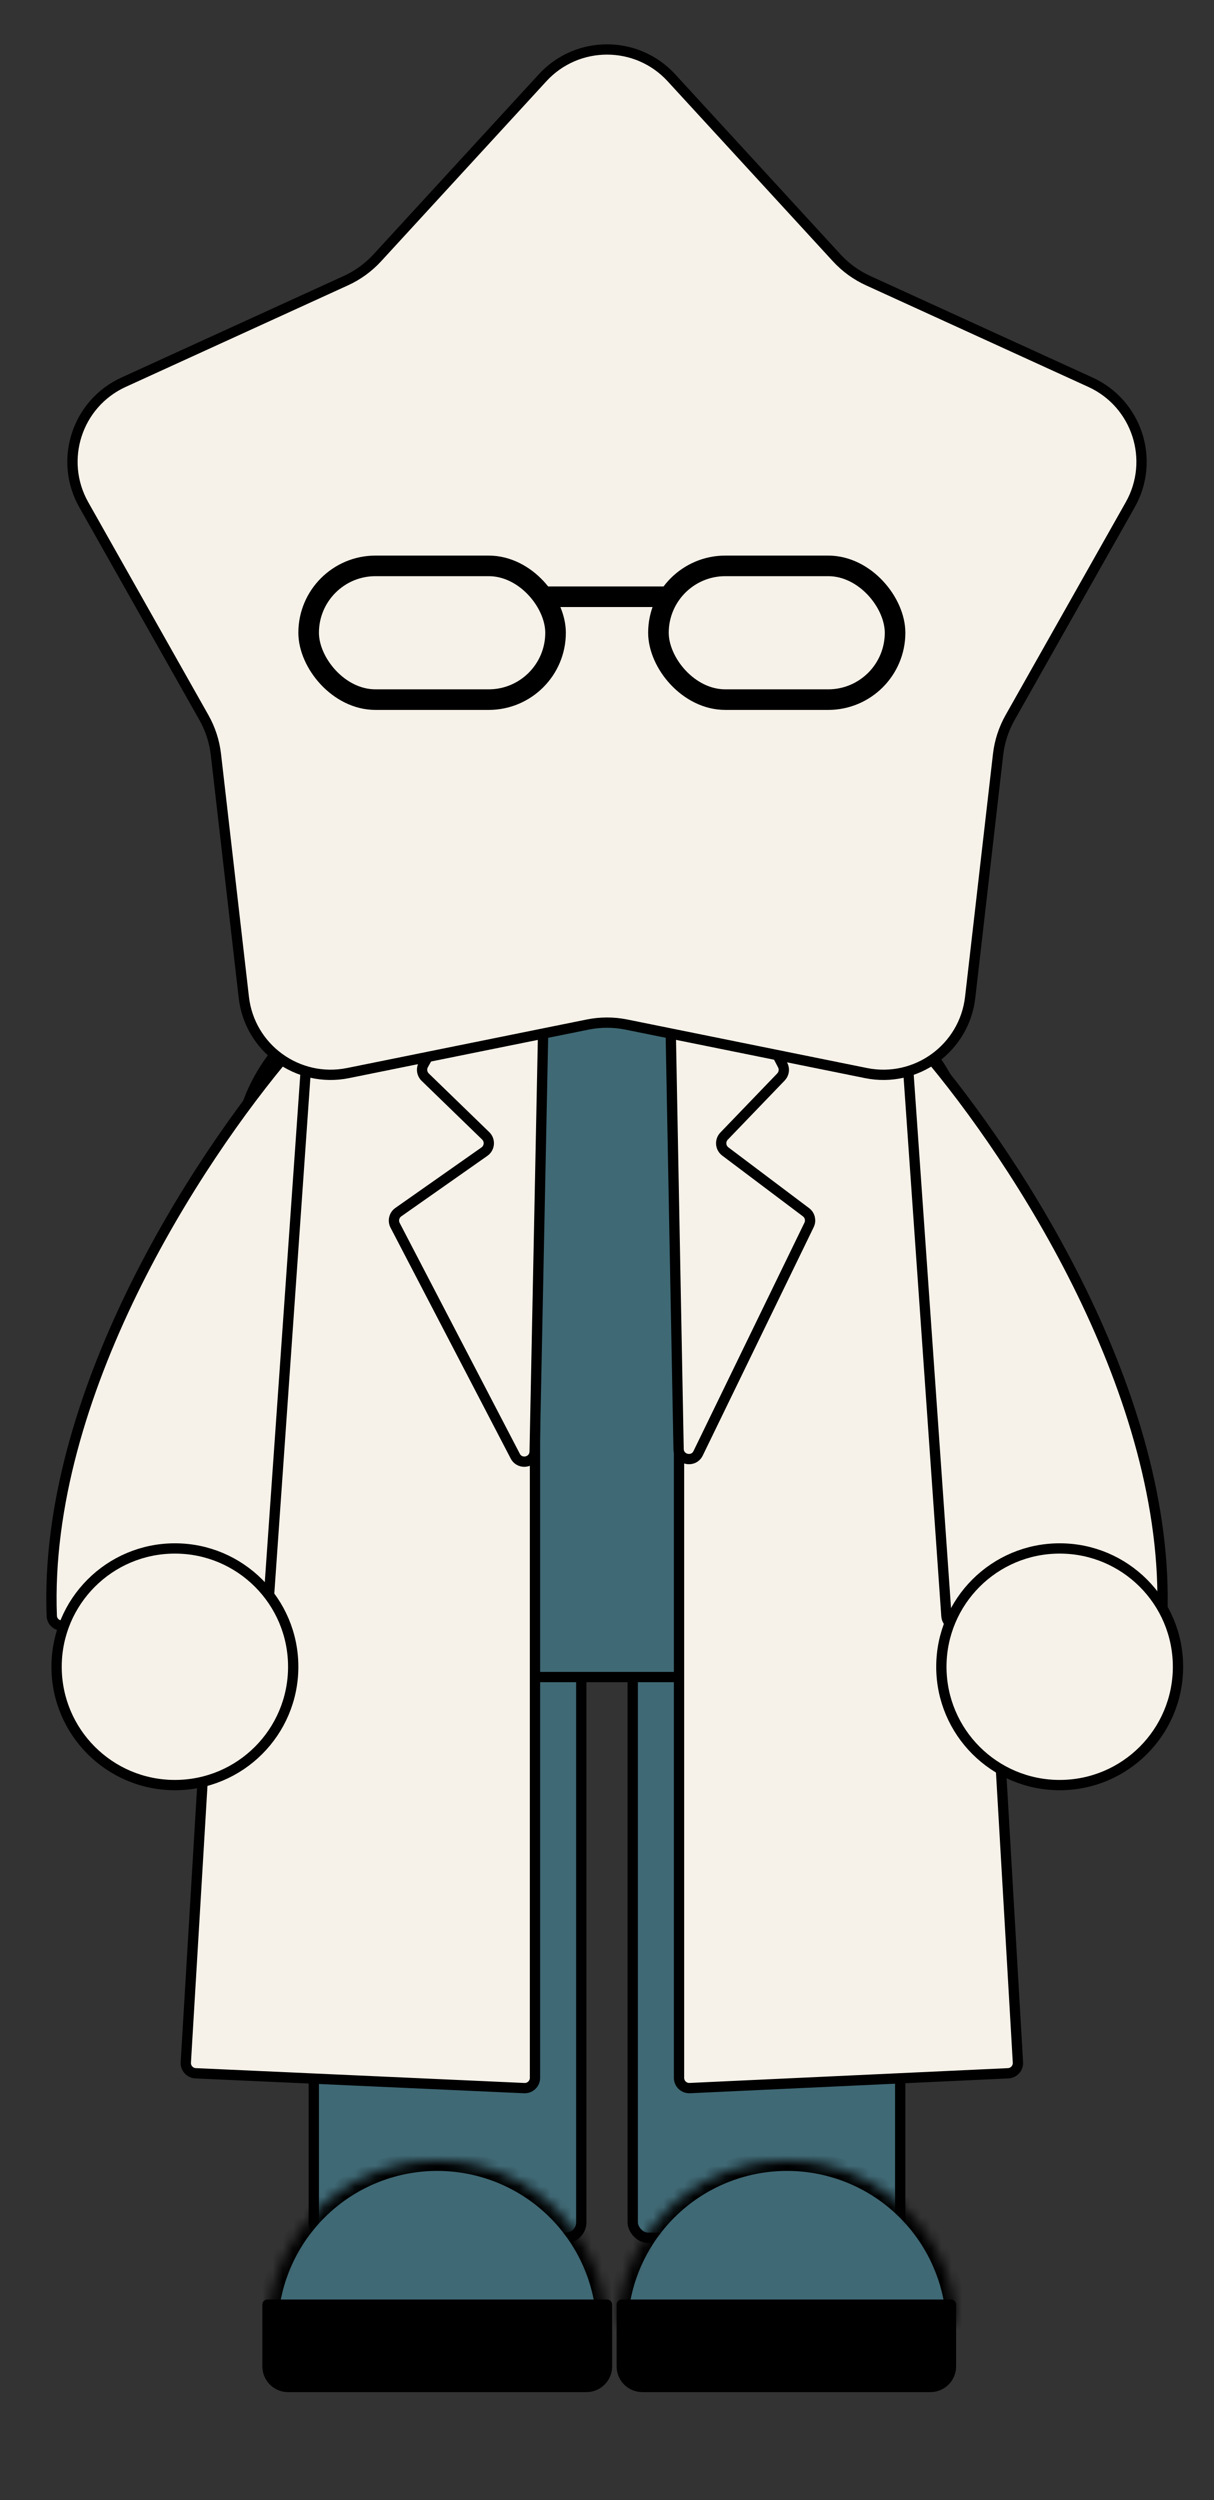 <svg width="118" height="243" viewBox="0 0 118 243" fill="none" xmlns="http://www.w3.org/2000/svg">
<rect x="0" y="0" width="118" height="243" fill="#333333" stroke="none"/>
<rect x="30.5" y="140.5" width="26" height="77" rx="1.5" fill="#3F6975" stroke="black"/>
<rect x="61.5" y="140.5" width="26" height="77" rx="1.5" fill="#3F6975" stroke="black"/>
<mask id="path-3-inside-1_801_247" fill="white">
<path d="M57 226.5C58.105 226.5 59.013 225.601 58.879 224.505C58.436 220.864 56.788 217.453 54.167 214.833C51.073 211.738 46.876 210 42.5 210C38.124 210 33.927 211.738 30.833 214.833C28.212 217.453 26.564 220.864 26.121 224.505C25.988 225.601 26.895 226.5 28 226.5L42.5 226.5H57Z"/>
</mask>
<path d="M57 226.5C58.105 226.5 59.013 225.601 58.879 224.505C58.436 220.864 56.788 217.453 54.167 214.833C51.073 211.738 46.876 210 42.5 210C38.124 210 33.927 211.738 30.833 214.833C28.212 217.453 26.564 220.864 26.121 224.505C25.988 225.601 26.895 226.5 28 226.5L42.5 226.5H57Z" fill="#3F6975" stroke="black" stroke-width="2" mask="url(#path-3-inside-1_801_247)"/>
<mask id="path-4-inside-2_801_247" fill="white">
<path d="M91 226.5C92.105 226.5 93.013 225.601 92.879 224.505C92.436 220.864 90.788 217.453 88.167 214.833C85.073 211.738 80.876 210 76.5 210C72.124 210 67.927 211.738 64.833 214.833C62.212 217.453 60.564 220.864 60.121 224.505C59.987 225.601 60.895 226.5 62 226.5L76.5 226.5H91Z"/>
</mask>
<path d="M91 226.5C92.105 226.5 93.013 225.601 92.879 224.505C92.436 220.864 90.788 217.453 88.167 214.833C85.073 211.738 80.876 210 76.5 210C72.124 210 67.927 211.738 64.833 214.833C62.212 217.453 60.564 220.864 60.121 224.505C59.987 225.601 60.895 226.5 62 226.5L76.5 226.5H91Z" fill="#3F6975" stroke="black" stroke-width="2" mask="url(#path-4-inside-2_801_247)"/>
<path d="M26 224H59V230C59 231.105 58.105 232 57 232H28C26.895 232 26 231.105 26 230V224Z" fill="black" stroke="black" stroke-linejoin="round"/>
<path d="M60.434 224H92.434V230C92.434 231.105 91.538 232 90.434 232H62.434C61.329 232 60.434 231.105 60.434 230V224Z" fill="black" stroke="black" stroke-linejoin="round"/>
<path d="M23 117C23 107.059 31.059 99 41 99H75C84.941 99 93 107.059 93 117V155C93 159.418 89.418 163 85 163H31C26.582 163 23 159.418 23 155V117Z" fill="#3F6975"/>
<path d="M41 99.5H75V98.5H41V99.5ZM92.5 117V155H93.5V117H92.5ZM85 162.5H31V163.5H85V162.5ZM23.5 155V117H22.5V155H23.5ZM31 162.5C26.858 162.5 23.5 159.142 23.5 155H22.5C22.5 159.694 26.306 163.5 31 163.5V162.5ZM92.5 155C92.5 159.142 89.142 162.5 85 162.5V163.5C89.694 163.5 93.5 159.694 93.5 155H92.5ZM75 99.5C84.665 99.5 92.5 107.335 92.5 117H93.5C93.5 106.783 85.217 98.5 75 98.5V99.5ZM41 98.5C30.783 98.5 22.5 106.783 22.5 117H23.5C23.5 107.335 31.335 99.5 41 99.5V98.5Z" fill="black"/>
<path d="M93.632 109.074C90.822 96.743 75.404 92.06 67.075 91.106C66.494 91.04 66 91.501 66 92.085V201.952C66 202.523 66.477 202.978 67.046 202.951L97.99 201.511C98.546 201.485 98.974 201.01 98.942 200.454L93.655 109.235C93.652 109.181 93.644 109.127 93.632 109.074Z" fill="#F6F2E9" stroke="black" stroke-linecap="round"/>
<path d="M23.531 109.072C26.432 96.726 42.354 92.048 50.928 91.102C51.508 91.038 52 91.499 52 92.083V201.954C52 202.524 51.524 202.979 50.955 202.953L19.014 201.51C18.456 201.485 18.027 201.008 18.061 200.451L23.507 109.237C23.51 109.182 23.518 109.126 23.531 109.072Z" fill="#F6F2E9" stroke="black" stroke-linecap="round"/>
<path d="M48.514 90.992L51.759 90.275C52.391 90.135 52.987 90.624 52.974 91.271L51.968 141.085C51.947 142.121 50.559 142.446 50.081 141.527L38.404 119.093C38.173 118.649 38.306 118.102 38.716 117.814L47.087 111.932C47.6 111.572 47.658 110.833 47.208 110.396L41.329 104.693C41.004 104.378 40.931 103.883 41.152 103.488L47.856 91.481C47.996 91.232 48.235 91.054 48.514 90.992Z" fill="#F6F2E9" stroke="black" stroke-linecap="round"/>
<path d="M69.151 90.984L66.255 90.297C65.619 90.147 65.012 90.636 65.024 91.289L65.959 140.834C65.978 141.885 67.398 142.198 67.858 141.252L78.64 119.057C78.849 118.627 78.724 118.109 78.342 117.822L70.498 111.916C70.019 111.556 69.963 110.857 70.379 110.424L75.909 104.676C76.207 104.367 76.274 103.902 76.075 103.521L69.808 91.495C69.674 91.237 69.434 91.051 69.151 90.984Z" fill="#F6F2E9" stroke="black" stroke-linecap="round"/>
<path d="M5.032 157.06C4.216 135.677 19.004 112.857 28.114 102.138C28.727 101.417 29.867 101.906 29.801 102.849L26.008 157.07C25.971 157.594 25.536 158 25.011 158H6.02C5.491 158 5.053 157.589 5.032 157.06Z" fill="#F6F2E9" stroke="black" stroke-linecap="round" stroke-linejoin="round"/>
<path d="M112.968 157.06C113.784 135.677 98.996 112.857 89.886 102.138C89.273 101.417 88.133 101.906 88.199 102.849L91.992 157.07C92.029 157.594 92.464 158 92.99 158H111.98C112.509 158 112.947 157.589 112.968 157.06Z" fill="#F6F2E9" stroke="black" stroke-linecap="round" stroke-linejoin="round"/>
<circle cx="17" cy="162" r="11.5" fill="#F6F2E9" stroke="black"/>
<circle cx="103" cy="162" r="11.5" fill="#F6F2E9" stroke="black"/>
<path d="M52.739 7.56C56.107 3.891 61.893 3.891 65.261 7.56L81.328 25.061C82.186 25.996 83.224 26.749 84.379 27.277L105.988 37.149C110.518 39.219 112.306 44.722 109.857 49.059L98.178 69.747C97.554 70.853 97.158 72.072 97.013 73.334L94.301 96.936C93.733 101.883 89.052 105.285 84.17 104.296L60.885 99.582C59.641 99.33 58.359 99.33 57.115 99.582L33.83 104.296C28.948 105.285 24.267 101.883 23.699 96.936L20.987 73.334C20.842 72.072 20.446 70.853 19.822 69.747L8.143 49.059C5.694 44.722 7.482 39.219 12.012 37.149L33.621 27.277C34.776 26.749 35.813 25.996 36.672 25.061L52.739 7.56Z" fill="#F6F2E9" stroke="black"/>
<rect x="30" y="55" width="24" height="13" rx="6.5" fill="#F6F2E9" stroke="black" stroke-width="2"/>
<rect x="64" y="55" width="23" height="13" rx="6.5" fill="#F6F2E9" stroke="black" stroke-width="2"/>
<line x1="53" y1="58" x2="65" y2="58" stroke="black" stroke-width="2"/>
</svg>
